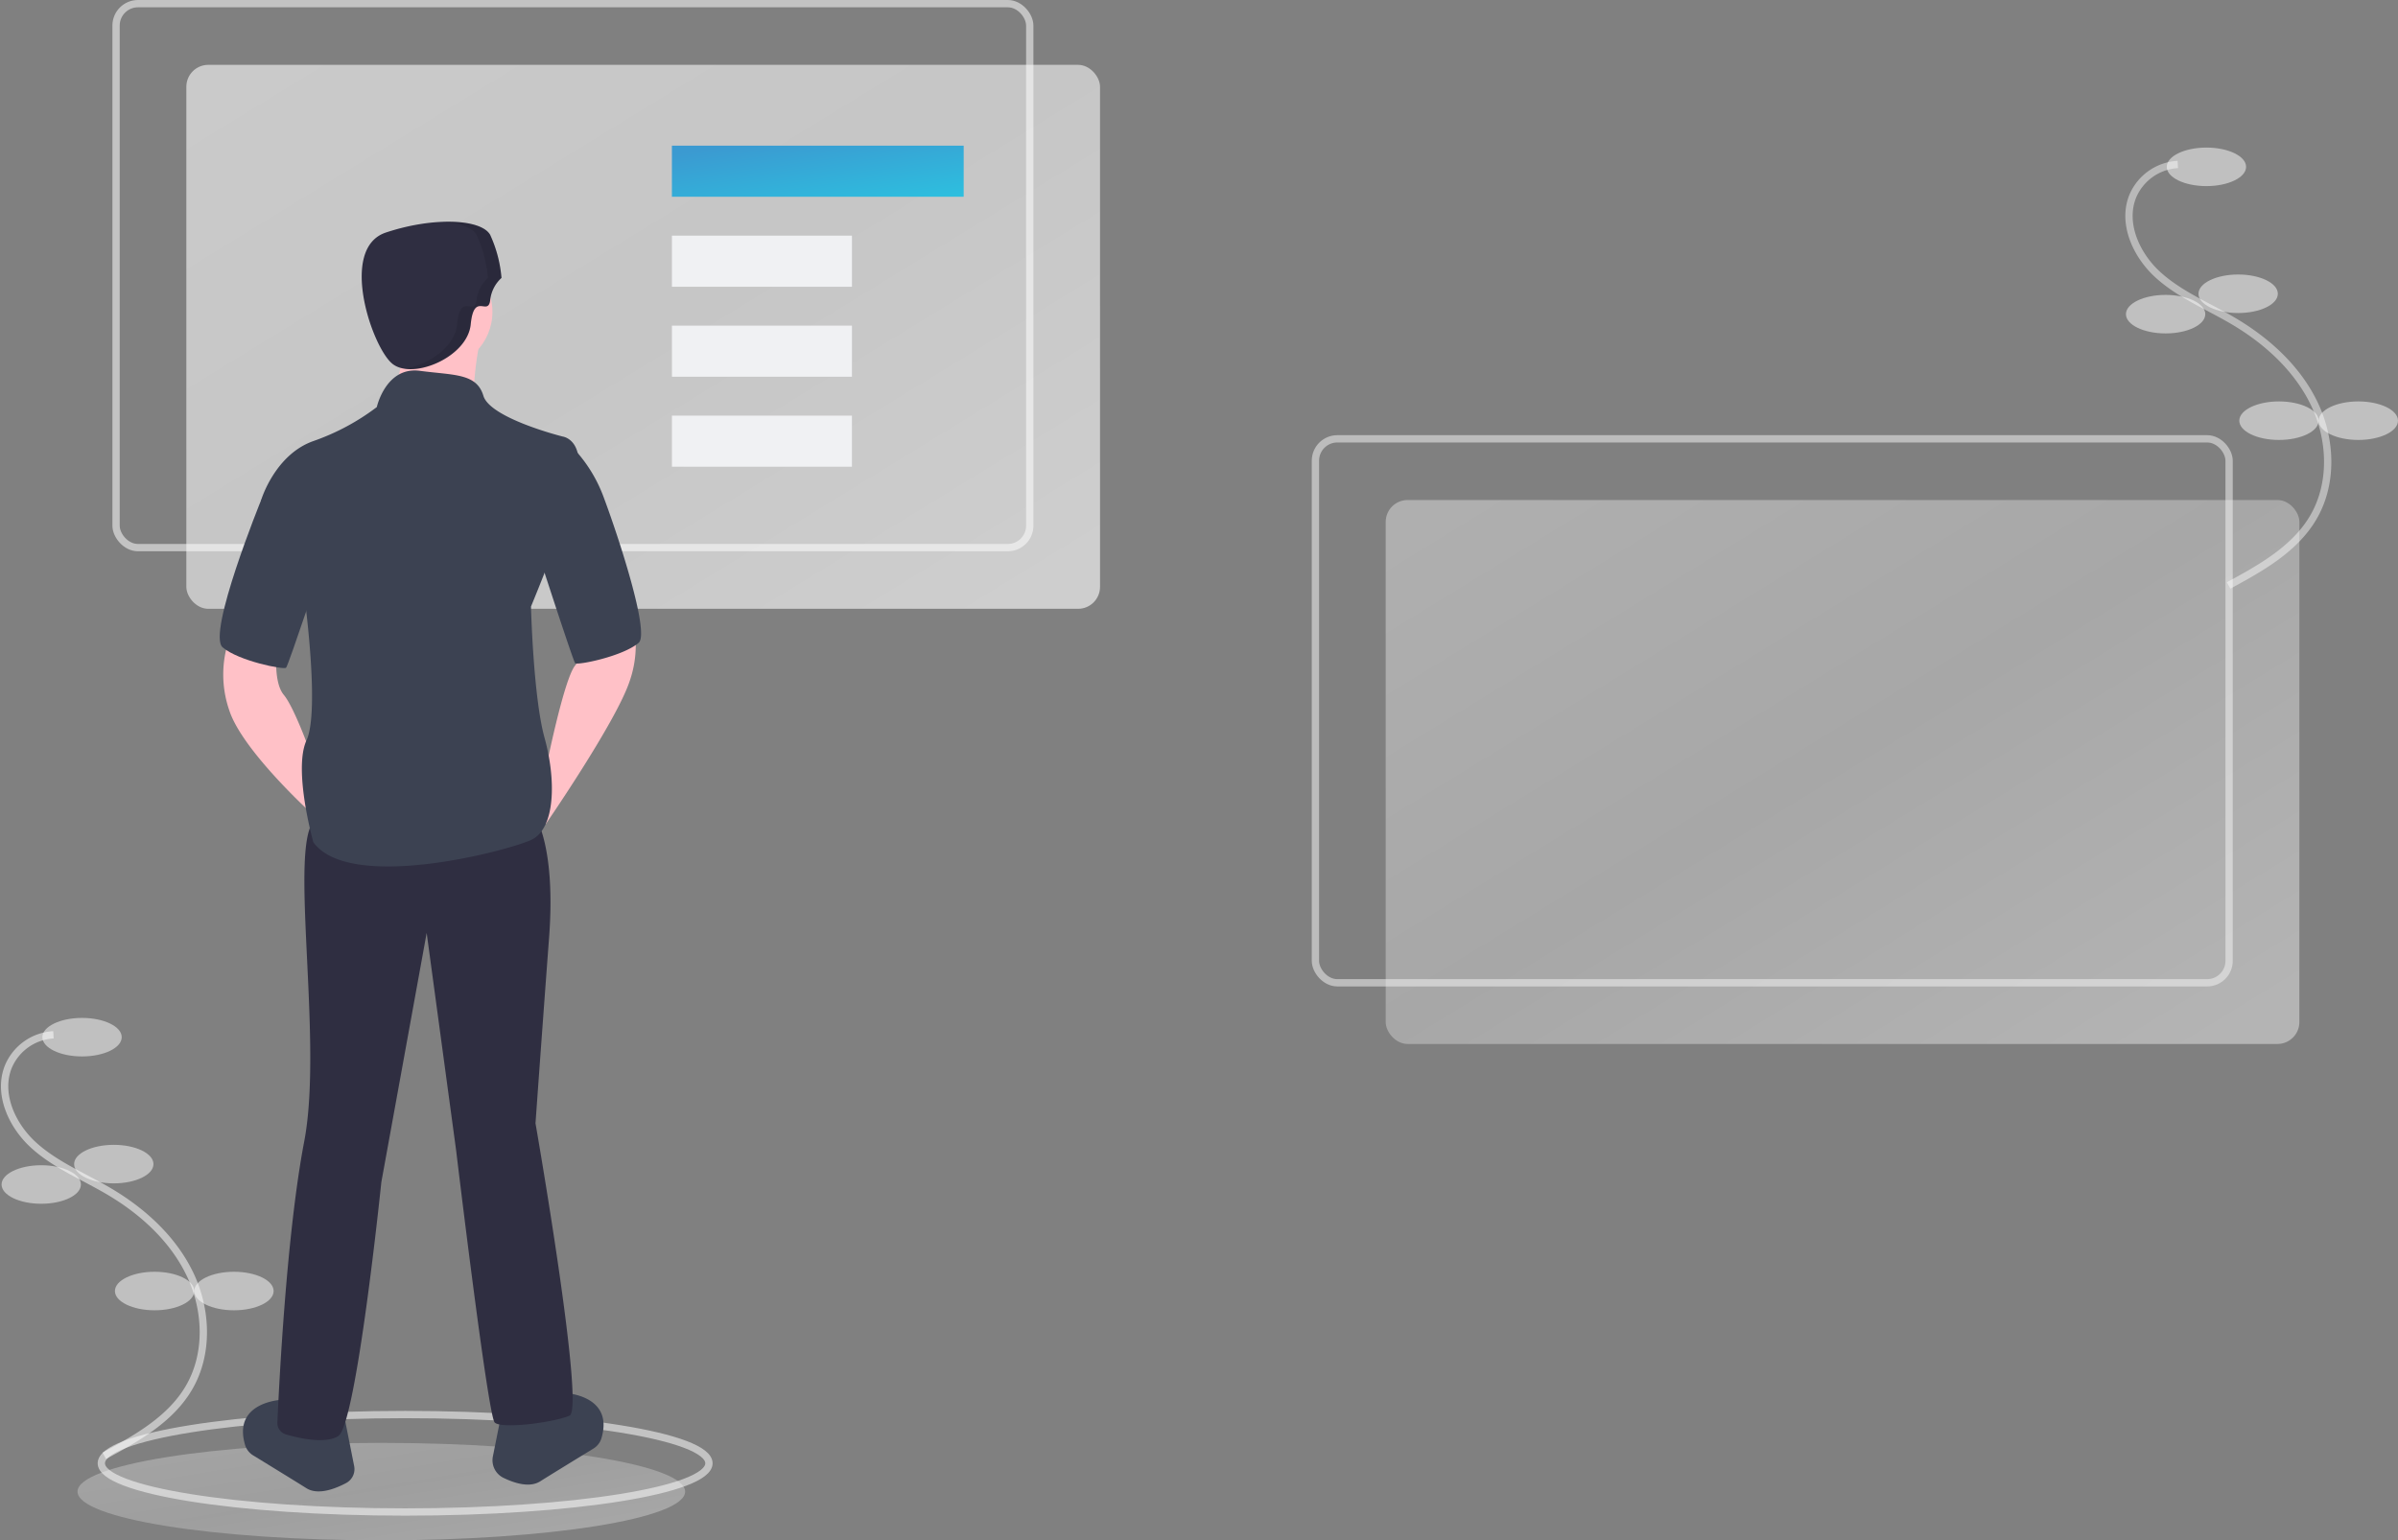 <svg xmlns="http://www.w3.org/2000/svg" xmlns:xlink="http://www.w3.org/1999/xlink" width="328.249" height="210.913" viewBox="0 0 328.249 210.913">
  <rect x="0" y="0" width="328.249" height="210.913" fill="#808080" stroke="none"/>
  <defs>
    <linearGradient id="linear-gradient" x1="0.049" y1="0.058" x2="0.95" y2="0.932" gradientUnits="objectBoundingBox">
      <stop offset="0" stop-color="#fff" stop-opacity="0.478"/>
      <stop offset="0.485" stop-color="#fff" stop-opacity="0.4"/>
      <stop offset="1" stop-color="#fff" stop-opacity="0.529"/>
    </linearGradient>
    <linearGradient id="linear-gradient-2" x1="0.049" y1="0.058" x2="0.95" y2="0.932" gradientUnits="objectBoundingBox">
      <stop offset="0" stop-color="#fff" stop-opacity="0.58"/>
      <stop offset="0.485" stop-color="#fff" stop-opacity="0.549"/>
      <stop offset="1" stop-color="#fff" stop-opacity="0.612"/>
    </linearGradient>
    <linearGradient id="linear-gradient-4" x1="1.201" y1="-0.058" x2="0.083" y2="0.898" gradientUnits="objectBoundingBox">
      <stop offset="0" stop-color="#2bc5e1"/>
      <stop offset="1" stop-color="#3b9ad1"/>
    </linearGradient>
  </defs>
  <g id="Choice" transform="translate(0.215)">
    <ellipse id="Ellipse_1495" data-name="Ellipse 1495" cx="41.586" cy="6.672" rx="41.586" ry="6.672" transform="translate(10.397 197.569)" opacity="0.6" fill="url(#linear-gradient)"/>
    <ellipse id="Ellipse_1496" data-name="Ellipse 1496" cx="41.586" cy="6.672" rx="41.586" ry="6.672" transform="translate(13.655 193.689)" fill="none" stroke="#fff" stroke-miterlimit="10" stroke-width="1" opacity="0.53"/>
    <rect id="Rectangle_3306" data-name="Rectangle 3306" width="125.069" height="74.483" rx="3" transform="translate(25.293 8.879)" fill="url(#linear-gradient-2)"/>
    <rect id="Rectangle_3307" data-name="Rectangle 3307" width="125.069" height="74.483" rx="3" transform="translate(189.465 68.465)" opacity="0.77" fill="url(#linear-gradient)"/>
    <rect id="Rectangle_3308" data-name="Rectangle 3308" width="125.069" height="74.483" rx="3" transform="translate(15.672 0.5)" fill="none" stroke="#fff" stroke-miterlimit="10" stroke-width="1" opacity="0.53"/>
    <rect id="Rectangle_3309" data-name="Rectangle 3309" width="125.069" height="74.483" rx="3" transform="translate(179.845 60.086)" fill="none" stroke="#f2f2f2" stroke-miterlimit="10" stroke-width="1" opacity="0.53"/>
    <path id="Path_11967" data-name="Path 11967" d="M1016.531,181.957a7.132,7.132,0,0,0-6.148,4.3c-1.537,3.716.442,8.081,3.413,10.791s6.788,4.259,10.256,6.295c4.658,2.735,8.844,6.531,11.174,11.4s2.579,10.909-.161,15.564c-2.543,4.321-7.167,6.907-11.577,9.292" transform="translate(-718.638 -159.436)" fill="none" stroke="#fff" stroke-miterlimit="10" stroke-width="1" opacity="0.45"/>
    <ellipse id="Ellipse_1497" data-name="Ellipse 1497" cx="5.431" cy="2.638" rx="5.431" ry="2.638" transform="translate(296.379 20.207)" fill="#fff" opacity="0.5"/>
    <ellipse id="Ellipse_1498" data-name="Ellipse 1498" cx="5.431" cy="2.638" rx="5.431" ry="2.638" transform="translate(300.724 37.586)" fill="#fff" opacity="0.5"/>
    <ellipse id="Ellipse_1499" data-name="Ellipse 1499" cx="5.431" cy="2.638" rx="5.431" ry="2.638" transform="translate(290.793 40.379)" fill="#fff" opacity="0.5"/>
    <ellipse id="Ellipse_1500" data-name="Ellipse 1500" cx="5.431" cy="2.638" rx="5.431" ry="2.638" transform="translate(306.31 54.965)" fill="#fff" opacity="0.5"/>
    <ellipse id="Ellipse_1501" data-name="Ellipse 1501" cx="5.431" cy="2.638" rx="5.431" ry="2.638" transform="translate(317.172 54.965)" fill="#fff" opacity="0.5"/>
    <path id="Path_11968" data-name="Path 11968" d="M79.532,565.957a7.132,7.132,0,0,0-6.148,4.3c-1.537,3.716.442,8.081,3.413,10.791s6.788,4.259,10.256,6.295c4.658,2.734,8.844,6.531,11.175,11.4s2.579,10.909-.161,15.564c-2.543,4.321-7.167,6.907-11.577,9.292" transform="translate(-72.431 -424.264)" fill="none" stroke="#fff" stroke-miterlimit="10" stroke-width="1" opacity="0.53"/>
    <ellipse id="Ellipse_1502" data-name="Ellipse 1502" cx="5.431" cy="2.638" rx="5.431" ry="2.638" transform="translate(5.586 139.379)" fill="#fff" opacity="0.5"/>
    <ellipse id="Ellipse_1503" data-name="Ellipse 1503" cx="5.431" cy="2.638" rx="5.431" ry="2.638" transform="translate(9.931 156.758)" fill="#fff" opacity="0.5"/>
    <ellipse id="Ellipse_1504" data-name="Ellipse 1504" cx="5.431" cy="2.638" rx="5.431" ry="2.638" transform="translate(0 159.551)" fill="#fff" opacity="0.5"/>
    <ellipse id="Ellipse_1505" data-name="Ellipse 1505" cx="5.431" cy="2.638" rx="5.431" ry="2.638" transform="translate(15.517 174.138)" fill="#fff" opacity="0.5"/>
    <ellipse id="Ellipse_1506" data-name="Ellipse 1506" cx="5.431" cy="2.638" rx="5.431" ry="2.638" transform="translate(26.379 174.138)" fill="#fff" opacity="0.5"/>
    <path id="Path_11969" data-name="Path 11969" d="M316.465,379.241s.621,4.655-.931,6.517-4.034,14.276-4.034,14.276v7.448s9.621-13.965,11.483-19.552a15.009,15.009,0,0,0,0-9.931Z" transform="translate(-237.017 -294.638)" fill="#ffc1c7"/>
    <path id="Path_11970" data-name="Path 11970" d="M310.017,308l.131.148a19.683,19.683,0,0,1,3.711,6.141c2.038,5.41,6.417,18.746,4.848,20.091-2.172,1.862-8.379,3.1-8.69,2.793s-6.517-19.552-6.517-19.552Z" transform="translate(-231.5 -246.362)" fill="#3c4252"/>
    <path id="Path_11971" data-name="Path 11971" d="M289.267,726.793s7.448,1.552,7.759,0a12.418,12.418,0,0,1,.931-2.793s6.751.281,4.988,6.2a2.473,2.473,0,0,1-1.083,1.4c-1.608.984-5.395,3.3-7.319,4.507-1.446.9-3.524.228-5.007-.493a2.677,2.677,0,0,1-1.446-2.934Z" transform="translate(-220.836 -533.259)" fill="#3c4252"/>
    <path id="Path_11972" data-name="Path 11972" d="M191.952,729.793s-7.448,1.552-7.759,0a12.42,12.42,0,0,0-.931-2.793s-6.738.281-4.993,6.183a2.513,2.513,0,0,0,1.1,1.423c1.616.989,5.386,3.3,7.3,4.5,1.583.99,3.924.086,5.412-.7a2.159,2.159,0,0,0,1.119-2.332Z" transform="translate(-144.935 -535.328)" fill="#3c4252"/>
    <path id="Path_11973" data-name="Path 11973" d="M176.678,392.241s-.621,4.655.931,6.517,4.035,9,4.035,9v7.448s-9.621-8.69-11.483-14.276a15.009,15.009,0,0,1,0-9.931Z" transform="translate(-138.971 -303.604)" fill="#ffc1c7"/>
    <circle id="Ellipse_1507" data-name="Ellipse 1507" cx="7.759" cy="7.759" r="7.759" transform="translate(51.672 34.948)" fill="#ffc1c7"/>
    <path id="Path_11974" data-name="Path 11974" d="M254.034,254.241s-2.172,9.931,0,11.172-13.034,0-13.034,0,3.414-8.379,1.862-11.172S254.034,254.241,254.034,254.241Z" transform="translate(-188.397 -208.431)" fill="#ffc1c7"/>
    <path id="Path_11975" data-name="Path 11975" d="M228.489,469.387s2.793,4.034,1.862,16.448-1.862,25.448-1.862,25.448,6.828,39.1,4.655,40.034-9.31,1.862-10.241.931-5.276-37.241-5.276-37.241l-4.034-29.793-6.207,34.138s-3.414,33.207-5.9,34.759c-1.775,1.109-5.294.315-7.157-.228a1.621,1.621,0,0,1-1.171-1.626c.228-5.222,1.249-25.831,3.673-38.491,2.793-14.586-2.793-43.759,2.172-44.379S228.489,469.387,228.489,469.387Z" transform="translate(-155.403 -357.473)" fill="#2f2e41"/>
    <path id="Path_11976" data-name="Path 11976" d="M201.828,277.859s1.241-5.586,5.9-4.966,7.759.31,8.69,3.414,10.862,5.586,10.862,5.586,2.483.31,2.172,4.345-6.517,18.931-6.517,18.931.31,12.414,1.862,18,1.552,12.414-1.862,13.966-24.828,7.138-29.793.31c0,0-2.793-9.931-.931-13.965s-.31-19.862-.31-19.862L186,290.583s1.862-6.207,7.138-8.069A31.592,31.592,0,0,0,201.828,277.859Z" transform="translate(-150.466 -222.117)" fill="#3c4252"/>
    <path id="Path_11977" data-name="Path 11977" d="M175.876,321l-2.483,2.793s-7.448,18.31-5.276,20.172,8.379,3.1,8.69,2.793,5.586-16.138,5.586-16.138Z" transform="translate(-137.859 -255.328)" fill="#3c4252"/>
    <path id="Path_11978" data-name="Path 11978" d="M249.481,214.913a4.806,4.806,0,0,0-1.552,3.1c-.31,2.172-2.216-1.238-2.66,3.26s-7.892,7.6-10.685,5.429-7.448-15.828-.931-18,13.034-1.862,14.276.31A17.588,17.588,0,0,1,249.481,214.913Z" transform="translate(-181.05 -176.861)" fill="#2f2e41"/>
    <path id="Path_11979" data-name="Path 11979" d="M256.287,221.277c.443-4.5,2.349-1.088,2.66-3.26a4.806,4.806,0,0,1,1.552-3.1,17.589,17.589,0,0,0-1.552-5.9c-.594-1.039-2.4-1.651-4.829-1.77,3.355-.154,5.954.48,6.691,1.77a17.588,17.588,0,0,1,1.552,5.9,4.806,4.806,0,0,0-1.552,3.1c-.31,2.172-2.216-1.238-2.66,3.26-.376,3.814-5.786,6.623-9.126,6.067C252.207,226.906,255.975,224.437,256.287,221.277Z" transform="translate(-193.93 -176.861)" opacity="0.1"/>
    <rect id="Rectangle_3223" data-name="Rectangle 3223" width="6.995" height="39.939" transform="translate(131.698 19.946) rotate(90)" fill="url(#linear-gradient-4)"/>
    <rect id="Rectangle_3224" data-name="Rectangle 3224" width="6.995" height="24.642" transform="translate(116.404 32.268) rotate(90)" fill="#f0f1f3"/>
    <rect id="Rectangle_3225" data-name="Rectangle 3225" width="6.995" height="24.642" transform="translate(116.404 44.588) rotate(90)" fill="#f0f1f3"/>
    <rect id="Rectangle_3226" data-name="Rectangle 3226" width="6.995" height="24.642" transform="translate(116.404 56.91) rotate(90)" fill="#f0f1f3"/>
  </g>
</svg>
